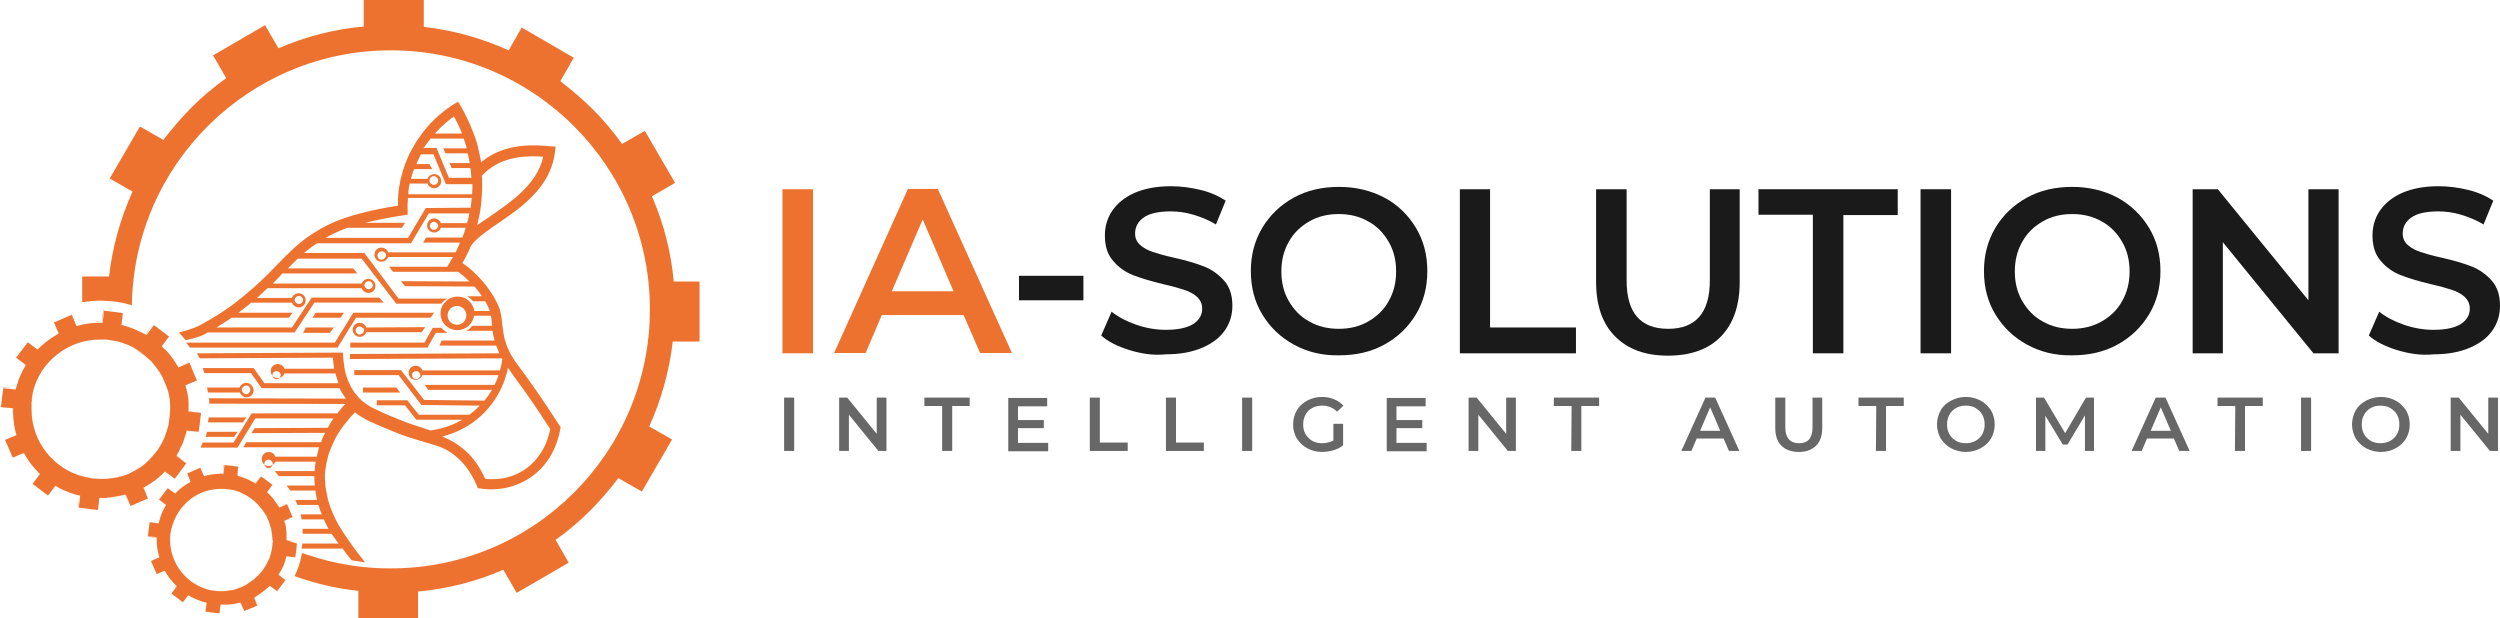 <?xml version="1.0" encoding="utf-8"?>
<!-- Generator: Adobe Illustrator 25.2.1, SVG Export Plug-In . SVG Version: 6.00 Build 0)  -->
<svg version="1.1" id="Ebene_1" xmlns="http://www.w3.org/2000/svg" xmlns:xlink="http://www.w3.org/1999/xlink" x="0px" y="0px"
	 viewBox="0 0 745.1 184.2" style="enable-background:new 0 0 745.1 184.2;" xml:space="preserve">
<style type="text/css">
	.st0{fill:#ED7230;}
	.st1{fill:#1A1A1A;}
	.st2{fill:#676767;}
</style>
<g>
	<path class="st0" d="M233.2,56.4h9.1v48.9h-9.1V56.4z"/>
	<path class="st0" d="M287.2,93.9h-24.4l-4.8,11.3h-9.4l22-48.9h8.9l22.1,48.9h-9.5L287.2,93.9z M284.2,86.8L275,65.4l-9.2,21.4
		H284.2z"/>
	<path class="st1" d="M303.7,82.2h19.2v7.3h-19.2V82.2z"/>
	<path class="st1" d="M336.5,104.3c-3.5-1.1-6.3-2.5-8.3-4.3l3.1-7.1c2,1.6,4.5,2.9,7.4,3.9s5.8,1.5,8.8,1.5c3.6,0,6.3-0.6,8.1-1.7
		c1.8-1.2,2.7-2.7,2.7-4.6c0-1.4-0.5-2.5-1.5-3.5c-1-0.9-2.3-1.6-3.8-2.1s-3.6-1.1-6.3-1.7c-3.7-0.9-6.7-1.8-9-2.7
		c-2.3-0.9-4.3-2.3-5.9-4.2c-1.7-1.9-2.5-4.4-2.5-7.6c0-2.7,0.7-5.2,2.2-7.4c1.5-2.2,3.7-4,6.6-5.3c3-1.3,6.6-2,10.9-2
		c3,0,5.9,0.4,8.8,1.1s5.4,1.8,7.5,3.2l-2.9,7.1c-2.1-1.3-4.4-2.2-6.7-2.9c-2.3-0.7-4.6-1-6.8-1c-3.6,0-6.3,0.6-8,1.8
		s-2.6,2.8-2.6,4.8c0,1.4,0.5,2.5,1.5,3.4s2.3,1.6,3.8,2.1s3.6,1.1,6.3,1.7c3.6,0.8,6.6,1.7,8.9,2.6s4.3,2.3,6,4.2
		c1.7,1.9,2.5,4.4,2.5,7.5c0,2.7-0.7,5.1-2.2,7.3c-1.5,2.2-3.7,3.9-6.7,5.2s-6.6,2-10.9,2C343.7,106,340,105.4,336.5,104.3z"/>
	<path class="st1" d="M385.6,102.7c-4-2.2-7.1-5.2-9.4-9s-3.4-8.1-3.4-12.9s1.1-9,3.4-12.9c2.3-3.8,5.4-6.8,9.4-9s8.5-3.2,13.5-3.2
		s9.5,1.1,13.5,3.2s7.1,5.2,9.4,9s3.4,8.1,3.4,12.9s-1.1,9.1-3.4,12.9s-5.4,6.8-9.4,9s-8.5,3.2-13.5,3.2
		C394.1,106,389.6,104.9,385.6,102.7z M407.8,95.8c2.6-1.5,4.7-3.5,6.1-6.1c1.5-2.6,2.2-5.6,2.2-8.8c0-3.3-0.7-6.2-2.2-8.8
		c-1.5-2.6-3.5-4.7-6.1-6.1c-2.6-1.5-5.5-2.2-8.8-2.2s-6.2,0.7-8.8,2.2c-2.6,1.5-4.7,3.5-6.1,6.1c-1.5,2.6-2.2,5.6-2.2,8.8
		c0,3.3,0.7,6.2,2.2,8.8c1.5,2.6,3.5,4.7,6.1,6.1c2.6,1.5,5.5,2.2,8.8,2.2S405.2,97.3,407.8,95.8z"/>
	<path class="st1" d="M435,56.4h9.1v41.2h25.6v7.7h-34.6V56.4H435z"/>
	<path class="st1" d="M481.4,100.3c-3.8-3.8-5.7-9.2-5.7-16.3V56.4h9.1v27.2c0,9.6,4.1,14.4,12.4,14.4c8.2,0,12.4-4.8,12.4-14.4
		V56.4h8.9V84c0,7.1-1.9,12.5-5.6,16.3c-3.7,3.8-9,5.7-15.8,5.7C490.4,106,485.2,104.1,481.4,100.3z"/>
	<path class="st1" d="M540.3,64h-16.2v-7.6h41.5v7.7h-16.2v41.2h-9.1V64z"/>
	<path class="st1" d="M572.4,56.4h9.1v48.9h-9.1V56.4z"/>
	<path class="st1" d="M604.1,102.7c-4-2.2-7.1-5.2-9.4-9c-2.3-3.8-3.4-8.1-3.4-12.9s1.1-9,3.4-12.9c2.3-3.8,5.4-6.8,9.4-9
		s8.5-3.2,13.5-3.2s9.5,1.1,13.5,3.2c4,2.2,7.1,5.2,9.4,9c2.3,3.8,3.4,8.1,3.4,12.9s-1.1,9.1-3.4,12.9c-2.3,3.8-5.4,6.8-9.4,9
		s-8.5,3.2-13.5,3.2C612.6,106,608.1,104.9,604.1,102.7z M626.4,95.8c2.6-1.5,4.7-3.5,6.1-6.1c1.5-2.6,2.2-5.6,2.2-8.8
		c0-3.3-0.7-6.2-2.2-8.8c-1.5-2.6-3.5-4.7-6.1-6.1c-2.6-1.5-5.5-2.2-8.8-2.2s-6.2,0.7-8.8,2.2s-4.7,3.5-6.1,6.1
		c-1.5,2.6-2.2,5.6-2.2,8.8c0,3.3,0.7,6.2,2.2,8.8c1.5,2.6,3.5,4.7,6.1,6.1c2.6,1.5,5.5,2.2,8.8,2.2C620.8,98,623.7,97.3,626.4,95.8
		z"/>
	<path class="st1" d="M697,56.4v48.9h-7.5l-27-33.1v33.1h-9V56.4h7.5l27,33.1V56.4H697z"/>
	<path class="st1" d="M714.3,104.3c-3.5-1.1-6.3-2.5-8.3-4.3l3.1-7.1c2,1.6,4.5,2.9,7.4,3.9s5.8,1.5,8.8,1.5c3.6,0,6.3-0.6,8.1-1.7
		c1.8-1.2,2.7-2.7,2.7-4.6c0-1.4-0.5-2.5-1.5-3.5c-1-0.9-2.3-1.6-3.8-2.1s-3.6-1.1-6.3-1.7c-3.7-0.9-6.7-1.8-9-2.7
		c-2.3-0.9-4.3-2.3-5.9-4.2c-1.7-1.9-2.5-4.4-2.5-7.6c0-2.7,0.7-5.2,2.2-7.4c1.5-2.2,3.7-4,6.6-5.3c3-1.3,6.6-2,10.9-2
		c3,0,5.9,0.4,8.8,1.1c2.9,0.7,5.4,1.8,7.5,3.2l-2.9,7.1c-2.1-1.3-4.4-2.2-6.7-2.9c-2.3-0.7-4.6-1-6.8-1c-3.6,0-6.3,0.6-8,1.8
		c-1.7,1.2-2.6,2.8-2.6,4.8c0,1.4,0.5,2.5,1.5,3.4s2.3,1.6,3.8,2.1s3.6,1.1,6.3,1.7c3.6,0.8,6.6,1.7,8.9,2.6c2.3,0.9,4.3,2.3,6,4.2
		c1.7,1.9,2.5,4.4,2.5,7.5c0,2.7-0.7,5.1-2.2,7.3c-1.5,2.2-3.7,3.9-6.7,5.2s-6.6,2-10.9,2C721.5,106,717.9,105.4,714.3,104.3z"/>
</g>
<g>
	<g>
		<path class="st2" d="M233.7,118.5h3v15.9h-3V118.5z"/>
		<path class="st2" d="M264.2,118.5v15.9h-2.4l-8.8-10.8v10.8h-2.9v-15.9h2.4l8.8,10.8v-10.8H264.2z"/>
		<path class="st2" d="M280.8,121h-5.3v-2.5H289v2.5h-5.2v13.4h-3V121z"/>
		<path class="st2" d="M312.4,132v2.5h-11.9v-15.9h11.6v2.5h-8.7v4.1h7.7v2.4h-7.7v4.4H312.4z"/>
		<path class="st2" d="M324.8,118.5h3v13.4h8.3v2.5h-11.3V118.5z"/>
		<path class="st2" d="M347.5,118.5h3v13.4h8.3v2.5h-11.3V118.5z"/>
		<path class="st2" d="M370.2,118.5h3v15.9h-3V118.5z"/>
		<path class="st2" d="M397.5,126.3h2.8v6.4c-0.8,0.7-1.8,1.2-2.9,1.5s-2.2,0.5-3.4,0.5c-1.6,0-3.1-0.4-4.4-1.1
			c-1.3-0.7-2.3-1.7-3.1-2.9c-0.7-1.2-1.1-2.6-1.1-4.2c0-1.6,0.4-3,1.1-4.2s1.8-2.2,3.1-2.9c1.3-0.7,2.8-1.1,4.4-1.1
			c1.3,0,2.5,0.2,3.6,0.7c1.1,0.4,2,1.1,2.8,1.9l-1.9,1.8c-1.2-1.2-2.7-1.8-4.4-1.8c-1.1,0-2.1,0.2-3,0.7s-1.6,1.1-2,2
			c-0.5,0.9-0.7,1.8-0.7,2.9c0,1.1,0.2,2,0.7,2.9c0.5,0.8,1.2,1.5,2,2c0.9,0.5,1.9,0.7,3,0.7c1.2,0,2.3-0.3,3.3-0.8v-5H397.5z"/>
		<path class="st2" d="M425.2,132v2.5h-11.9v-15.9h11.6v2.5h-8.7v4.1h7.7v2.4h-7.7v4.4H425.2z"/>
		<path class="st2" d="M451.8,118.5v15.9h-2.4l-8.8-10.8v10.8h-2.9v-15.9h2.4l8.8,10.8v-10.8H451.8z"/>
		<path class="st2" d="M468.4,121h-5.3v-2.5h13.5v2.5h-5.3v13.4h-3L468.4,121L468.4,121z"/>
		<path class="st2" d="M513.7,130.7h-8l-1.6,3.7h-3l7.2-15.9h2.9l7.2,15.9h-3.1L513.7,130.7z M512.7,128.4l-3-7l-3,7H512.7z"/>
		<path class="st2" d="M530.9,132.8c-1.2-1.2-1.8-3-1.8-5.3v-9h3v8.9c0,3.1,1.4,4.7,4.1,4.7c2.7,0,4-1.6,4-4.7v-8.9h2.9v9
			c0,2.3-0.6,4.1-1.8,5.3s-2.9,1.9-5.1,1.9C533.8,134.7,532.1,134,530.9,132.8z"/>
		<path class="st2" d="M559.2,121h-5.3v-2.5h13.5v2.5h-5.3v13.4h-3L559.2,121L559.2,121z"/>
		<path class="st2" d="M581.5,133.6c-1.3-0.7-2.3-1.7-3.1-2.9c-0.7-1.3-1.1-2.7-1.1-4.2c0-1.5,0.4-2.9,1.1-4.2
			c0.7-1.3,1.8-2.2,3.1-2.9s2.8-1.1,4.4-1.1s3.1,0.4,4.4,1.1c1.3,0.7,2.3,1.7,3.1,2.9c0.7,1.2,1.1,2.6,1.1,4.2c0,1.6-0.4,3-1.1,4.2
			c-0.7,1.2-1.8,2.2-3.1,2.9s-2.8,1.1-4.4,1.1S582.9,134.3,581.5,133.6z M588.8,131.4c0.8-0.5,1.5-1.1,2-2s0.7-1.8,0.7-2.9
			s-0.2-2-0.7-2.9s-1.2-1.5-2-2c-0.9-0.5-1.8-0.7-2.9-0.7s-2,0.2-2.9,0.7s-1.5,1.1-2,2s-0.7,1.8-0.7,2.9s0.2,2,0.7,2.9s1.2,1.5,2,2
			c0.9,0.5,1.8,0.7,2.9,0.7S588,131.8,588.8,131.4z"/>
		<path class="st2" d="M621.4,134.4v-10.6l-5.2,8.7h-1.4l-5.2-8.6v10.5h-2.8v-15.9h2.4l6.3,10.6l6.2-10.6h2.4v15.9H621.4z"/>
		<path class="st2" d="M647.9,130.7h-8l-1.6,3.7h-3l7.2-15.9h2.9l7.2,15.9h-3.1L647.9,130.7z M647,128.4l-3-7l-3,7H647z"/>
		<path class="st2" d="M666.2,121h-5.3v-2.5h13.5v2.5h-5.3v13.4h-3L666.2,121L666.2,121z"/>
		<path class="st2" d="M685.8,118.5h3v15.9h-3V118.5z"/>
		<path class="st2" d="M705.2,133.6c-1.3-0.7-2.3-1.7-3.1-2.9c-0.7-1.3-1.1-2.7-1.1-4.2c0-1.5,0.4-2.9,1.1-4.2
			c0.7-1.3,1.8-2.2,3.1-2.9s2.8-1.1,4.4-1.1s3.1,0.4,4.4,1.1c1.3,0.7,2.3,1.7,3.1,2.9c0.7,1.2,1.1,2.6,1.1,4.2c0,1.6-0.4,3-1.1,4.2
			c-0.7,1.2-1.8,2.2-3.1,2.9s-2.8,1.1-4.4,1.1S706.5,134.3,705.2,133.6z M712.4,131.4c0.8-0.5,1.5-1.1,2-2s0.7-1.8,0.7-2.9
			s-0.2-2-0.7-2.9s-1.2-1.5-2-2c-0.9-0.5-1.8-0.7-2.9-0.7s-2,0.2-2.9,0.7s-1.5,1.1-2,2s-0.7,1.8-0.7,2.9s0.2,2,0.7,2.9s1.2,1.5,2,2
			c0.9,0.5,1.8,0.7,2.9,0.7S711.6,131.8,712.4,131.4z"/>
		<path class="st2" d="M744.5,118.5v15.9h-2.4l-8.8-10.8v10.8h-2.9v-15.9h2.4l8.8,10.8v-10.8H744.5z"/>
	</g>
</g>
<g>
	<g>
		<path class="st0" d="M130.4,53.1L130.4,53.1c0,0-0.1,0-0.1,0H130.4z"/>
		<path class="st0" d="M130.4,54.5L130.4,54.5l-0.1,0.1C130.4,54.6,130.4,54.6,130.4,54.5z"/>
	</g>
</g>
<g>
	<g>
		<path class="st0" d="M137.2,72.3L137.2,72.3c0,0.1,0,0.1,0,0.2l0,0C137.2,72.4,137.2,72.4,137.2,72.3L137.2,72.3z"/>
	</g>
</g>
<g>
	<g>
		<path class="st0" d="M112.7,75.4L112.7,75.4L112.7,75.4L112.7,75.4z"/>
	</g>
</g>
<g>
	<g>
		<polygon class="st0" points="101.5,94.7 93.1,94.7 94.1,93.2 102.5,93.2 		"/>
	</g>
</g>
<g>
	<path class="st0" d="M128.3,94.7h-4.8l0,0h-17.4l-5.5,8.9h-44c-0.4-0.5-0.7-1-1.1-1.5h44.3l5.5-8.9h14.8l0,0h9.3L128.3,94.7z"/>
</g>
<g>
	<g>
		<polygon class="st0" points="98.3,99.2 90.3,99.2 91.2,97.6 99.5,97.6 		"/>
	</g>
</g>
<g>
	<g>
		<polygon class="st0" points="119.3,117 108.2,117 108.2,115.5 118.1,115.5 		"/>
	</g>
</g>
<g>
	<g>
		<path class="st0" d="M73.4,114.1c-0.9,0-1.7,0.6-2,1.4h-9.7c0.1,0.5,0.2,1,0.3,1.5h9.5c0.3,0.8,1.1,1.4,2,1.4c1.2,0,2.1-1,2.1-2.1
			C75.5,115.1,74.5,114.1,73.4,114.1z M73.4,117.5c-0.4,0-0.7-0.2-1-0.5c-0.2-0.2-0.3-0.5-0.3-0.8s0.1-0.6,0.3-0.8
			c0.2-0.3,0.6-0.5,1-0.5c0.7,0,1.2,0.6,1.2,1.2C74.6,116.9,74,117.5,73.4,117.5z"/>
	</g>
</g>
<g>
	<path class="st0" d="M54.6,128.7l-1,1.6h-0.2c-0.3-0.5-0.6-1-0.9-1.6H54.6z"/>
</g>
<g>
	<g>
		<path class="st0" d="M70.8,128.7l-1,1.5h-8.5c0.1-0.5,0.3-1,0.4-1.5H70.8z"/>
	</g>
</g>
<g>
	<g>
		<path class="st0" d="M73.4,124.4l-1,1.5H62c0.1-0.5,0.1-1,0.2-1.5H73.4z"/>
	</g>
</g>
<g>
	<g>
		<path class="st0" d="M133.4,99.2h-3.5l-2.5,4.4h-23v-1.5h22.1l2.5-4.4h2.5C132.1,98.3,132.7,98.8,133.4,99.2z"/>
	</g>
</g>
<g>
	<g>
		<g>
			<path class="st0" d="M109.2,97.6c-0.3-0.8-1.1-1.4-2-1.4c-1.2,0-2.1,1-2.1,2.1s1,2.1,2.1,2.1c0.9,0,1.7-0.6,2-1.4h16.5l1-1.5
				L109.2,97.6L109.2,97.6z M108.5,98.4c0,0.3-0.1,0.6-0.3,0.8c-0.2,0.3-0.6,0.5-1,0.5c-0.7,0-1.2-0.6-1.2-1.2
				c0-0.7,0.6-1.2,1.2-1.2c0.4,0,0.7,0.2,1,0.5C108.4,97.9,108.5,98.1,108.5,98.4z"/>
		</g>
	</g>
</g>
<g>
	<g>
		<g>
			<path class="st0" d="M112.7,75.4L112.7,75.4L112.7,75.4L112.7,75.4z"/>
		</g>
		<g>
			<path class="st0" d="M112.7,75.4L112.7,75.4L112.7,75.4L112.7,75.4z"/>
		</g>
	</g>
</g>
<g>
	<g>
		<g>
			<path class="st0" d="M166.8,126.9c-3.7-5.8-7.4-11.2-10.9-16l-0.6-0.8c-1.3-1.7-2.1-2.8-2.9-4.2c-0.3-0.5-0.6-1-0.8-1.6
				c-1.1-2.3-1.5-4.3-1.7-6.1c-0.1-0.5-0.1-1-0.2-1.4c-0.1-1.1-0.2-2.1-0.4-3.2s-0.6-2.2-1.1-3.2c-0.3-0.6-0.6-1.1-0.9-1.7
				c-1-1.7-2.1-3.3-3.3-4.7c-1.5-1.7-3.1-3.3-4.9-4.7c-0.4-0.3-0.8-0.6-1.3-0.9c0.3-0.5,0.6-1,0.9-1.6c0.4-0.8,0.9-1.7,1.3-2.7
				l0.1-0.2v-0.1l0,0c0,0,0-0.1,0.1-0.1l0.1-0.2c0.1-0.3,0.4-0.6,0.6-0.9c1.1-1.4,3.1-2.9,4.9-4.2c0.7-0.5,1.5-1.1,2.3-1.6
				c7.2-4.9,16.1-11,17.3-21.5l0.2-1.6l-1.6-0.1c-4-0.4-13.3-1.2-20.3,4.5c-0.1,0.1-0.2,0.2-0.3,0.3c-0.2-1.3-0.5-2.6-0.8-3.9
				c-0.3-1.5-0.8-3.1-1.4-4.6c-1.4-3.8-2.9-6.6-3.9-8.3l-0.8-1.3l-1.3,0.8c-2.4,1.5-6,4.2-9.2,8.4c-1.1,1.5-2.2,3-3,4.6
				c-0.2,0.3-0.3,0.6-0.5,0.9c-0.7,1.2-1.2,2.5-1.7,3.8c-0.6,1.5-1,3.1-1.4,4.6c-0.3,1.5-0.6,3.1-0.7,4.6c-0.1,1.1-0.1,2.2-0.1,3.3
				c-3.3,0.5-11.8,2-17.8,4.4c-0.7,0.3-1.3,0.5-1.9,0.8c-2.5,1.1-4.6,2.4-6.7,3.8c-1.8,1.2-3.6,2.7-5.6,4.6
				c-1.5,1.4-2.9,2.9-4.5,4.5c-1.3,1.4-2.8,2.9-4.4,4.4c-1.4,1.3-2.7,2.5-4.1,3.6c-0.2,0.2-0.5,0.4-0.7,0.6l-0.2,0.2
				c-2,1.6-3.9,3.1-5.9,4.4c-2.3,1.6-4.8,3-7.3,4.4c-1.4,0.7-3.8,1.5-6.2,2.1c0.7,0.7,1.4,1.5,2,2.3c2.4-0.5,4.5-1.1,5.5-1.7
				c0.4-0.2,0.8-0.4,1.1-0.6h25.9l5.9-8.9h20.7l-1.4-1.5H92.9L87,97.6H64.5c1.3-0.8,2.6-1.6,3.8-2.4c0.2-0.2,0.5-0.3,0.7-0.5h17.1
				l1.1-1.5H71.1l0,0c1-0.8,2.1-1.6,3.2-2.5l0.2-0.2c0.1-0.1,0.2-0.2,0.3-0.3H87c0.3,0.8,1.1,1.4,2,1.4c1.2,0,2.1-0.9,2.1-2.1
				s-0.9-2.1-2.1-2.1c-0.9,0-1.7,0.6-2,1.4H76.6c0.9-0.8,1.8-1.7,2.8-2.6c0.1-0.1,0.2-0.2,0.4-0.3h28c0.3,0.8,1.1,1.4,2,1.4
				c1.2,0,2.1-0.9,2.1-2.1s-1-2.1-2.1-2.1c-0.9,0-1.7,0.6-2,1.4H81.3l0,0c0.9-0.9,1.8-1.8,2.6-2.7c0.1-0.1,0.2-0.2,0.3-0.3h22.3
				l-1.2-1.5H85.8l0,0c0.9-0.9,1.7-1.7,2.6-2.6c0.1-0.1,0.3-0.2,0.4-0.3l0,0h19l10.3,13.4h13.4c0.5-0.6,1.1-1.1,1.8-1.5h-14.5
				l-10.2-13.6h-18c1.1-0.9,2.1-1.7,3.2-2.4c0.2-0.2,0.5-0.3,0.7-0.5h28l5.3-8.9h12.1c-0.2,1-0.4,2-0.7,2.9h-7.8
				c-0.3-0.8-1.1-1.4-2-1.4c-1.2,0-2.1,1-2.1,2.1c0,1.2,1,2.1,2.1,2.1c0.9,0,1.7-0.6,2-1.4h7.4l0,0c-0.3,1-0.6,1.9-1,2.9H127
				l-0.9,1.5h11c0,0,0,0,0-0.1v-0.1v0.1c0,0,0,0,0,0.1s-0.1,0.1-0.1,0.2s-0.1,0.1-0.1,0.2v0.1l0,0v0.1c-0.4,0.9-0.8,1.6-1.1,2.3
				h-20.1c-0.3-0.8-1.1-1.4-2-1.4c-1.2,0-2.1,0.9-2.1,2.1s0.9,2.1,2.1,2.1c0.9,0,1.7-0.6,2-1.4H135l0,0c-0.3,0.5-0.5,0.9-0.7,1.2
				l-1,1.7H116l1.1,1.5h19.4c0.2,0.1,0.4,0.3,0.6,0.4c1,0.8,1.9,1.6,2.8,2.5l0,0l-20.4-0.1l1.2,1.5l20.7,0.1
				c0.1,0.1,0.2,0.2,0.2,0.2c0.7,0.8,1.4,1.7,2,2.7h-4.4c0.7,0.4,1.3,0.9,1.8,1.5h3.6c0.3,0.5,0.6,1,0.8,1.5s0.4,0.9,0.6,1.4h-3.8
				h-0.4h-0.4c-0.2-1.1-0.7-2.1-1.5-2.9c-0.9-0.9-2.1-1.4-3.5-1.4s-2.6,0.5-3.5,1.4c-1,0.9-1.6,2.2-1.6,3.6c0,1.5,0.6,2.8,1.6,3.7
				c0.9,0.8,2.1,1.3,3.4,1.3s2.5-0.5,3.4-1.3c0.8-0.8,1.4-1.8,1.6-3h0.4l0,0h0.4h4.2c0.2,0.8,0.2,1.6,0.3,2.4c0,0.2,0,0.4,0.1,0.6
				h-5.9c-0.5,0.6-1.1,1.2-1.9,1.5h7.9c0.1,0.9,0.3,1.9,0.6,2.9l0,0h-15.8L131,103h16.9c0.2,0.6,0.5,1.3,0.8,2
				c0,0.1,0.1,0.2,0.1,0.3l-44.5,0.2v1.5l45.3-0.2c0,0.1,0.1,0.2,0.1,0.2c-0.1,1-0.3,2.1-0.7,3.4h-23.1c-0.3-0.8-1.1-1.4-2-1.4
				c-1.2,0-2.1,0.9-2.1,2.1c0,1.2,0.9,2.1,2.1,2.1c0.9,0,1.7-0.6,2-1.4h22.7c-0.3,0.9-0.7,1.9-1.2,2.9h-20.8l1,1.5h19
				c-0.6,1.1-1.3,2.1-2.2,3.2l-18-0.2l-6.9-8.9h-13.9v1.5h13.2l6.8,8.9l17.4,0.2c-1,1-2,1.9-3.1,2.7l0,0h-15.1l-3.4-4.3h-9.1v1.5
				h8.4l3.4,4.3h13.7c-3.7,2.1-7.2,2.9-9.5,3.2l-1.6-0.5c-0.1,0-0.1,0-0.1-0.1l0,0l0,0c-2-0.6-4.6-1.4-8-2.8
				c-1.9-0.8-3.5-1.4-4.9-2.1c-3.3-1.4-5.1-2.6-6.6-4.1l-0.1-0.1l0,0l-0.1-0.1l-0.1-0.2l-0.1-0.1c-0.1-0.1-0.2-0.3-0.4-0.4
				c-0.8-1-1.6-2.1-2.1-3.3c-0.6-1.3-1.1-2.7-1.4-4.1c-0.3-1.5-0.6-4.5-0.6-5.3h-2.5h-0.6l-40.4,0.2c0.3,0.5,0.5,1,0.8,1.5l39.7-0.2
				c0.1,1,0.2,2.3,0.4,3.3H84.8c-0.3-0.8-1.1-1.4-2-1.4c-1.2,0-2.1,0.9-2.1,2.1c0,1.2,0.9,2.1,2.1,2.1c0.9,0,1.7-0.6,2-1.4H100
				c0.2,1,0.6,2,0.9,2.9H78.8l-3.2-4.5H60.4c0.2,0.5,0.4,1,0.5,1.5h13.9l3.2,4.5h23.2c0.5,1.1,1.2,2.1,1.9,3.1l-40.8-0.1
				c0,0.5,0.1,1,0.1,1.6l40.5,0.1c-0.7,0.7-1.4,1.6-2.2,2.6c0,0.1-0.1,0.1-0.1,0.2H75l-5.4,8.7h-9.2c-0.2,0.5-0.4,1-0.6,1.5h11
				l5.3-8.7h23.3c-0.7,0.9-1.2,1.9-1.7,2.8l0,0l-21.8,0.1l-1,1.5l22-0.1l0,0c-0.5,0.9-0.9,1.8-1.2,2.8l0,0H73.4l-0.9,1.5h22.6
				c-0.3,0.9-0.5,1.9-0.7,2.8H82.1c-0.3-0.8-1.1-1.4-2-1.4c-1.2,0-2.1,1-2.1,2.1c0,1.2,0.9,2.1,2.1,2.1c0.9,0,1.7-0.6,2-1.3h12
				c-0.2,0.9-0.3,1.9-0.3,2.8H81.9l1.2,1.5h10.6c0,0.9,0,1.9,0.1,2.8h-8.4c0.4,0.5,0.7,1,1.1,1.5H94l0,0c0.1,1,0.3,1.9,0.5,2.8H88
				c0.2,0.5,0.5,1,0.7,1.5h6.2c0.3,1,0.6,1.9,1,2.8h-6.3c0.1,0.5,0.2,1,0.3,1.5h6.6c0.4,0.9,0.9,1.9,1.4,2.8h-7.7c0,0.5,0,1,0,1.5
				h8.6l0,0l0,0c0.8,1.1,1.5,2.1,2.1,2.9H90.1c0,0.3-0.1,0.6-0.1,0.9c0,0.2-0.1,0.4-0.1,0.6h12.2c1,1.4,1.7,2.3,2.4,3.1
				c0.1,0.1,0.2,0.2,0.3,0.4c1.3,0.2,2.7,0.4,4,0.6c-0.1-0.1-0.2-0.3-0.3-0.4c-4.2-5.2-6.5-9-7-9.8c-0.9-1.4-1.6-2.8-2.2-4.2
				c-0.6-1.3-1.1-2.7-1.5-4.1c-0.3-1.3-0.6-2.7-0.8-4.1c-0.1-1.4-0.2-2.8-0.2-4.2v1.6c0-1.2,0.2-2.6,0.4-3.9
				c0.3-1.4,0.6-2.8,1.1-4.1c0.6-1.5,1.2-2.9,1.9-4.2c0.8-1.4,1.7-2.8,2.8-4.1c1-1.3,2-2.4,2.8-3.2c1.8,1.5,3.9,2.5,6.4,3.6
				c1.4,0.6,3.1,1.3,5,2.1c3.6,1.5,6.4,2.3,8.5,2.9l1.6,0.5c3.6,1,5.7,1.7,8.3,3.8c2.8,2.2,4.9,5.2,6.5,8.9l0.3,0.8l0.8,0.1
				c2.4,0.4,8.4,0.8,14.3-2.9c7.5-4.7,9.1-12.6,9.5-14.9l0.1-0.6L166.8,126.9z M142.2,67.1c0.4-1.4,0.6-2.7,0.9-4.1
				c0.2-1.4,0.4-2.9,0.5-4.6c0.1-1.2,0.1-2.4,0.1-3.6c0-0.3,0-0.6,0-0.9c0-0.5,0-1-0.1-1.5l0,0c0.6-0.6,1.2-1.2,1.8-1.7
				c5.3-4.3,12.2-4.3,16.5-4c-1.8,8.2-9.5,13.4-15.7,17.7c-0.8,0.6-1.6,1.1-2.4,1.6C143.2,66.4,142.7,66.8,142.2,67.1L142.2,67.1z
				 M88.1,88.7c0.2-0.3,0.6-0.5,1-0.5c0.7,0,1.2,0.6,1.2,1.2c0,0.7-0.6,1.2-1.2,1.2c-0.4,0-0.7-0.2-1-0.5c-0.2-0.2-0.3-0.5-0.3-0.8
				C87.8,89.2,87.9,89,88.1,88.7z M108.9,84.3c0.2-0.3,0.6-0.5,1-0.5c0.7,0,1.2,0.6,1.2,1.2c0,0.7-0.6,1.2-1.2,1.2
				c-0.4,0-0.7-0.2-1-0.5c-0.2-0.2-0.3-0.5-0.3-0.8S108.7,84.5,108.9,84.3z M129.6,39.8c2-2.2,4-3.9,5.7-5.1c0.7,1.3,1.6,3,2.4,5.1
				l0,0H129.6L129.6,39.8z M128.2,41.5c0-0.1,0.1-0.1,0.1-0.2h9.9c0.3,1,0.7,1.9,0.9,2.9h-7l0.7,1.5h6.6l0,0c0.2,1,0.4,1.9,0.6,2.9
				h-6l0.6,1.5h5.6l0,0c0.1,0.6,0.2,1.1,0.2,1.7c0,0.4,0.1,0.8,0.1,1.2l0,0h-6.7l-3.7-8.9h-3.9C126.9,43.3,127.5,42.3,128.2,41.5z
				 M122.1,54.7h5.3c0.3,0.8,1.1,1.4,2,1.4c1.2,0,2.1-1,2.1-2.1c0-1.2-0.9-2.1-2.1-2.1c-0.9,0-1.7,0.6-2,1.4h-4.9l0,0
				c0.2-1,0.5-1.9,0.9-2.9l0,0h5.4l-0.8-1.5h-3.9c0.3-0.8,0.7-1.5,1-2.2c0.1-0.2,0.2-0.5,0.4-0.7l0,0h3.7l3.7,8.9h7.9v0.2
				c0,0.9,0,1.9-0.1,2.8h-19C121.7,56.6,121.9,55.6,122.1,54.7z M130.6,53.9c0,0.2-0.1,0.4-0.2,0.6v0.1h-0.1c-0.2,0.3-0.6,0.5-1,0.5
				s-0.7-0.2-1-0.5c-0.2-0.2-0.3-0.5-0.3-0.8s0.1-0.6,0.3-0.8c0.2-0.3,0.6-0.5,1-0.5s0.7,0.2,1,0.5h0.1v0.1
				C130.6,53.5,130.6,53.7,130.6,53.9z M126.9,62l-5.3,8.9H97c0.9-0.5,1.9-1,2.9-1.5c0.6-0.3,1.2-0.5,1.8-0.8
				c0.6-0.2,1.2-0.5,1.8-0.7l0,0h16.3l0.9-1.5h-11.9c5.7-1.4,11.2-2.2,11.3-2.2l1.4-0.2v-1.4c-0.1-1.2,0-2.4,0.1-3.6h19
				c-0.1,1-0.2,2-0.3,2.9l0,0L126.9,62L126.9,62z M130.3,68c-0.2,0.3-0.6,0.5-1,0.5c-0.7,0-1.2-0.6-1.2-1.2c0-0.7,0.6-1.2,1.2-1.2
				c0.4,0,0.7,0.2,1,0.5c0.2,0.2,0.3,0.5,0.3,0.8C130.6,67.5,130.5,67.8,130.3,68z M114.7,76.9c-0.2,0.3-0.6,0.5-1,0.5
				c-0.7,0-1.2-0.6-1.2-1.2c0-0.3,0.1-0.6,0.3-0.8l0,0l0,0c0.2-0.3,0.6-0.5,1-0.5s0.7,0.2,1,0.5c0.2,0.2,0.3,0.5,0.3,0.8
				C115,76.4,114.9,76.7,114.7,76.9z M134.1,79.8L134.1,79.8L134.1,79.8L134.1,79.8z M136.2,96.8c-1.6,0-2.8-1.3-2.8-2.8
				c0-1.6,1.3-2.8,2.8-2.8c1.6,0,2.8,1.3,2.8,2.8C139,95.5,137.8,96.8,136.2,96.8z M125,112.5c-0.2,0.3-0.6,0.5-1,0.5
				c-0.7,0-1.2-0.6-1.2-1.2c0-0.7,0.6-1.2,1.2-1.2c0.4,0,0.7,0.2,1,0.5c0.2,0.2,0.3,0.5,0.3,0.8C125.3,112.1,125.2,112.3,125,112.5z
				 M83.4,112.5c-0.2,0.3-0.6,0.5-1,0.5c-0.7,0-1.2-0.6-1.2-1.2c0-0.7,0.6-1.2,1.2-1.2c0.4,0,0.7,0.2,1,0.5c0.2,0.2,0.3,0.5,0.3,0.8
				C83.6,112.1,83.5,112.3,83.4,112.5z M81,139c-0.2,0.3-0.6,0.5-1,0.5c-0.7,0-1.2-0.6-1.2-1.2c0-0.1,0-0.2,0-0.3
				c0-0.2,0.1-0.3,0.2-0.5c0.2-0.3,0.6-0.5,1-0.5c0.4,0,0.8,0.2,1,0.5c0.2,0.2,0.3,0.5,0.3,0.8C81.3,138.5,81.2,138.8,81,139z
				 M156,140.2c-4.4,2.8-9,2.8-11.4,2.5c-1.7-3.8-4-7-7-9.3c-1.8-1.4-3.4-2.3-5.1-3l0,0c-0.2-0.1-0.5-0.2-0.7-0.3
				c4-1,9.4-3.3,13.8-8.5c3.5-4.1,5.1-8.5,5.8-12c0.2,0.3,0.4,0.6,0.6,0.9c0.3,0.4,0.6,0.8,0.9,1.3l0.6,0.8c3.4,4.6,7,9.8,10.5,15.3
				C163.5,130.5,161.8,136.5,156,140.2z"/>
		</g>
	</g>
</g>
<g>
	<g>
		<g>
			<path class="st0" d="M130.3,53.1l0.1,0.1v-0.1H130.3z M130.3,54.7L130.3,54.7l0.1-0.1C130.4,54.6,130.4,54.6,130.3,54.7z"/>
		</g>
		<g>
			<path class="st0" d="M130.3,53.1l0.1,0.1v-0.1H130.3z M130.3,54.7L130.3,54.7l0.1-0.1C130.4,54.6,130.4,54.6,130.3,54.7z"/>
		</g>
	</g>
</g>
<g>
	<g>
		<path class="st0" d="M137.2,72.3L137.2,72.3c0,0.1,0,0.1,0,0.2s-0.1,0.1-0.1,0.2c0-0.1,0-0.1,0.1-0.2
			C137.2,72.4,137.2,72.4,137.2,72.3L137.2,72.3z"/>
	</g>
</g>
<path class="st0" d="M208.5,83.9v17.9h-8c-1,8.8-3.4,17.3-7,25.3l6.8,3.9l-9,15.5l-7-4c-2.5,3.3-5.2,6.4-8.1,9.4
	c-3.3,3.3-6.8,6.3-10.6,9l3.9,6.8l-15.5,9l-4-6.9c-8,3.5-16.6,5.7-25.4,6.5v7.9h-17.8v-8.1c-6.6-0.7-12.9-2.2-19-4.4
	c1-2,1.7-4.1,2.1-6.3c0-0.2,0.1-0.4,0.1-0.6c0.6,0.2,1.2,0.4,1.8,0.6c4.1,1.4,8.3,2.4,12.7,3.1c1.3,0.2,2.7,0.4,4,0.5
	c2.6,0.3,5.3,0.4,8,0.4c42.7,0,77.2-34.6,77.2-77.2S159.1,15,116.5,15c-42.2,0-76.6,33.9-77.2,76c-0.7-0.2-1.4-0.4-2.1-0.6
	c-1.7-0.4-3.4-0.6-5.2-0.7c-0.7,0-1.4-0.1-2-0.1c-1.9,0-3.7,0.2-5.5,0.5v-7.7h8c1-8.8,3.4-17.3,7-25.3l-6.8-3.9l9-15.5l7,4
	c2.5-3.3,5.2-6.4,8.1-9.4c3.3-3.3,6.8-6.3,10.6-9l-3.9-6.8l15.5-9l4,6.9c8-3.5,16.6-5.7,25.4-6.5V0h17.9v8c8.8,1,17.3,3.4,25.3,7
	l3.9-6.8l15.5,9l-4,7c3.3,2.5,6.4,5.2,9.4,8.1c3.3,3.3,6.3,6.8,9,10.6l6.8-3.9l9,15.5l-6.9,4c3.5,8,5.7,16.6,6.5,25.4H208.5z"/>
<g>
	<g>
		<g>
			<path class="st0" d="M5.7,121.5L5.7,121.5C5.7,121.5,5.7,121.4,5.7,121.5C5.7,121.4,5.7,121.5,5.7,121.5z"/>
			<path class="st0" d="M3.7,123.3L3.7,123.3v-1.7C3.6,122.2,3.6,122.8,3.7,123.3z"/>
			<path class="st0" d="M4.4,115.9L4.4,115.9v0.2C4.3,116,4.4,116,4.4,115.9L4.4,115.9z"/>
			<path class="st0" d="M4.5,115.6l-0.1,0.2l0,0l0,0C4.4,115.7,4.4,115.7,4.5,115.6z"/>
			<path class="st0" d="M5.7,121.4C5.7,121.4,5.7,121.5,5.7,121.4L5.7,121.4C5.7,121.5,5.7,121.4,5.7,121.4z"/>
			<path class="st0" d="M6.3,116.5v0.1C6.3,116.6,6.3,116.6,6.3,116.5L6.3,116.5z"/>
			<path class="st0" d="M23.6,147.6l-1.6-0.4v-0.1C22.6,147.4,23.1,147.5,23.6,147.6z"/>
		</g>
		<g>
			<polygon class="st0" points="32.7,92.5 30.9,92.2 30.9,92.2 			"/>
			<path class="st0" d="M36.7,92.9l-0.5,3.6l0,0h-0.1c-0.2,0-0.4-0.1-0.5-0.1c0.2,0,0.4,0.1,0.5,0.1L36.7,92.9L36.7,92.9z"/>
		</g>
		<g>
			<path class="st0" d="M56.2,122.7L56.2,122.7L56.2,122.7c0-0.2,0-0.3,0-0.4v-0.1c0-0.3,0-0.6,0-0.9l0,0c0-0.3,0-0.6,0-0.9l0,0
				c0-0.2,0-0.4,0-0.6c0-0.4-0.1-0.8-0.1-1.2c0-0.2-0.1-0.4-0.1-0.6c0-0.2-0.1-0.4-0.1-0.6c-0.1-0.4-0.2-0.8-0.3-1.3
				c-0.1-0.4-0.2-0.8-0.3-1.2v-0.1l0,0l3.4-1.4l-1.2-2.8l-1-2.5l-3.3,1.4v0.1c0,0,0-0.1-0.1-0.1c0,0,0,0,0-0.1
				c-0.3-0.6-0.7-1.2-1.1-1.8l0,0c-0.4-0.6-0.9-1.3-1.4-1.9c-0.1-0.2-0.2-0.3-0.4-0.5c-0.1-0.1-0.2-0.3-0.4-0.4l0,0
				c-0.2-0.3-0.5-0.6-0.8-0.8c-0.1-0.1-0.3-0.3-0.4-0.4c-0.1-0.1-0.2-0.2-0.3-0.3c0,0,0,0-0.1-0.1l2.2-2.9l-3.3-2.5l-1.2-0.9
				l-2.2,2.9c0,0,0,0-0.1,0c-0.2-0.1-0.4-0.2-0.6-0.3c-0.3-0.2-0.7-0.4-1-0.5c-0.2-0.1-0.4-0.2-0.7-0.3c-0.3-0.2-0.7-0.3-1-0.5
				c-0.2-0.1-0.5-0.2-0.7-0.3c-0.3-0.1-0.6-0.2-0.9-0.3c-0.4-0.1-0.8-0.3-1.2-0.4c-0.2-0.1-0.4-0.1-0.6-0.2
				c-0.2-0.1-0.4-0.1-0.6-0.1h-0.1c-0.2,0-0.4-0.1-0.5-0.1c0.2,0,0.4,0.1,0.5,0.1l0.4-3.6l-3.9-0.5L31,92.6l-0.4,3.6h-0.1
				c-0.6,0-1.2,0-1.7,0c-2.1,0.1-4.1,0.4-6,1l-1.4-3.4l-5.3,2.3l1.4,3.3c-2.3,1.3-4.5,2.9-6.3,4.8L8.3,102l-3.5,4.6l2.9,2.2
				c-1.1,1.8-2,3.7-2.6,5.8c-0.1,0.4-0.2,0.8-0.4,1.3l-0.1,0.2l0,0l0,0v0.1v-0.1L1,115.7l-0.3,2.1l-0.4,3.5l3.6,0.4v0.1
				c0,0.6,0,1.1,0,1.7c0.1,2.1,0.4,4.2,1,6.2l-3.4,1.4l2.3,5.3l3.3-1.4c0.7,1.2,1.4,2.4,2.3,3.5c0.8,1,1.6,1.9,2.5,2.8l-2.2,2.9
				l4.6,3.5l2.2-2.9c1.8,1.1,3.7,1.9,5.7,2.5c0.5,0.2,1,0.3,1.6,0.4l0,0h0.1l-0.4,3.6l3.8,0.5l1.9,0.2l0.4-3.6h0.1
				c0.2,0,0.3,0,0.5,0l0,0c0.3,0,0.7,0,1,0c0.1,0,0.1,0,0.2,0c0.3,0,0.6,0,0.8-0.1c0.1,0,0.2,0,0.4,0c0.2,0,0.5,0,0.7-0.1
				c0.2,0,0.3,0,0.5-0.1c0.2,0,0.4,0,0.6-0.1c0.2,0,0.4-0.1,0.5-0.1H35c0.4-0.1,0.7-0.1,1.1-0.2c0.5-0.1,0.9-0.2,1.3-0.3h0.1
				c0.1,0,0.2-0.1,0.3-0.1c-0.1,0-0.2,0.1-0.3,0.1l1.4,3.4l3-1.3l2.2-0.9l-1.4-3.3h0.1l0,0c0.1,0,0.1-0.1,0.2-0.1s0.2-0.1,0.2-0.1
				c0.1-0.1,0.3-0.2,0.4-0.2c0.5-0.3,1-0.7,1.6-1c0.1-0.1,0.2-0.2,0.4-0.3l0,0c0.2-0.2,0.5-0.3,0.7-0.5l0,0c0.4-0.3,0.7-0.6,1.1-0.9
				c0.3-0.3,0.6-0.5,0.9-0.8l0,0c0.1-0.1,0.2-0.2,0.4-0.4c0.1-0.1,0.2-0.2,0.4-0.4c0,0,0,0,0.1-0.1s0.1-0.1,0.2-0.2
				c-0.1,0.1-0.1,0.2-0.2,0.2l2.9,2.2l1.5-2l1.9-2.6l-2.9-2.2l0,0v-0.1c0.3-0.6,0.7-1.1,0.9-1.7c0-0.1,0.1-0.1,0.1-0.2
				c0.1-0.2,0.2-0.5,0.3-0.7c0.1-0.1,0.1-0.2,0.2-0.3c0.1-0.3,0.3-0.6,0.4-0.9l0.2-0.6c0.1-0.2,0.1-0.4,0.2-0.6
				c0.1-0.4,0.3-0.8,0.4-1.2c0.1-0.2,0.1-0.4,0.2-0.6c0-0.2,0.1-0.4,0.1-0.6l0,0c0,0,0,0,0-0.1l0,0l3.6,0.4l0.4-2.9l0.3-2.7
				L56.2,122.7z M5.7,121.5L5.7,121.5C5.7,121.5,5.7,121.4,5.7,121.5C5.7,121.4,5.7,121.5,5.7,121.5z M6.3,116.6v-0.1l0,0
				C6.3,116.6,6.3,116.6,6.3,116.6z M50.5,124.6c-0.1,0.5-0.1,0.9-0.2,1.4c0,0.2-0.1,0.5-0.1,0.7c-0.1,0.3-0.1,0.6-0.2,0.8
				c-0.1,0.3-0.2,0.6-0.3,0.9c-0.1,0.3-0.2,0.6-0.3,0.9c-0.1,0.3-0.2,0.6-0.3,0.9c-0.1,0.3-0.2,0.5-0.4,0.8v0.1
				c-0.1,0.3-0.3,0.5-0.4,0.8c-0.2,0.3-0.3,0.6-0.5,0.9c-0.3,0.4-0.5,0.9-0.8,1.3l0,0c-0.2,0.2-0.3,0.4-0.5,0.6
				c-0.5,0.6-1,1.2-1.5,1.8c-0.4,0.4-0.7,0.7-1.1,1.1c-0.3,0.2-0.5,0.5-0.8,0.7c-0.1,0.1-0.2,0.1-0.2,0.2c-0.1,0.1-0.3,0.2-0.4,0.3
				c-0.2,0.2-0.5,0.3-0.7,0.5c-0.5,0.3-1,0.6-1.5,0.9c-0.6,0.3-1.1,0.6-1.7,0.9c-0.3,0.1-0.7,0.3-1,0.4c-0.3,0.1-0.6,0.2-0.9,0.3
				s-0.5,0.2-0.8,0.2c-0.2,0.1-0.5,0.1-0.7,0.2c-0.2,0.1-0.4,0.1-0.6,0.1c-0.4,0.1-0.8,0.2-1.2,0.2l0,0c-1.2,0.2-2.5,0.3-3.8,0.2
				c-0.6,0-1.2-0.1-1.9-0.1c0,0,0,0-0.1,0s-0.3,0-0.4-0.1c-0.2,0-0.3,0-0.5-0.1c-0.4-0.1-0.7-0.1-1.1-0.2c-4.7-1-8.8-3.6-11.8-7.4
				c-2.9-3.7-4.4-8.1-4.4-12.8c0-0.3,0-0.7,0-1c0-0.2,0-0.3,0-0.5c0-0.1,0-0.3,0-0.4c0-0.2,0-0.4,0.1-0.6c0,0,0,0,0-0.1s0-0.2,0-0.3
				s0-0.2,0-0.3c0-0.2,0-0.3,0.1-0.5c0-0.1,0-0.1,0-0.2c0-0.2,0.1-0.4,0.1-0.7c0,0,0,0,0-0.1c1-4.6,3.6-8.8,7.4-11.7
				c3.7-2.9,8.1-4.4,12.7-4.4h0.4l0,0c0.2,0,0.3,0,0.5,0c0.1,0,0.3,0,0.4,0s0.3,0,0.4,0c0.3,0,0.5,0,0.8,0.1c0,0,0,0,0.1,0
				c0.2,0,0.3,0,0.5,0.1c0.5,0.1,0.9,0.1,1.4,0.2c0.3,0.1,0.6,0.1,0.9,0.2c0.2,0.1,0.5,0.1,0.7,0.2c0.4,0.1,0.8,0.2,1.1,0.4
				c0.3,0.1,0.6,0.2,0.9,0.3s0.6,0.2,0.9,0.4c0.3,0.1,0.6,0.3,0.8,0.4c0.3,0.2,0.5,0.3,0.8,0.5c1.1,0.6,2.1,1.4,3,2.2
				c0.2,0.2,0.5,0.4,0.7,0.6c0.2,0.2,0.4,0.4,0.7,0.6c0.4,0.4,0.8,0.9,1.2,1.4c0.1,0.2,0.3,0.4,0.4,0.5c0.2,0.3,0.4,0.6,0.6,0.8
				c0.2,0.3,0.4,0.6,0.6,0.9c0.2,0.3,0.3,0.5,0.5,0.8c0.3,0.5,0.6,1.1,0.8,1.7c0.2,0.6,0.5,1.1,0.7,1.7c0.1,0.2,0.1,0.3,0.2,0.5
				s0.1,0.4,0.2,0.6c0.1,0.2,0.1,0.5,0.2,0.7l0,0c0.4,1.7,0.6,3.5,0.5,5.3C50.6,123.3,50.6,123.9,50.5,124.6z"/>
		</g>
		<g>
			<polygon class="st0" points="0.5,117.6 0.1,121.1 0.1,121.1 			"/>
			<path class="st0" d="M4.4,115.8L4.4,115.8L4.4,115.8L4.3,116C4.3,116,4.4,116,4.4,115.8l-3.6-0.4v-0.1L4.4,115.8L4.4,115.8z"/>
		</g>
		<g>
			<path class="st0" d="M23.7,147.7l-0.4,3.6h-0.1L23.7,147.7L23.7,147.7z"/>
			<polygon class="st0" points="28.9,152 28.9,152 27,151.8 			"/>
		</g>
		<g>
			<path class="st0" d="M38.8,150.7L38.8,150.7l-1.5-3.3l0,0l0,0h0.1c0.1,0,0.2-0.1,0.3-0.1c-0.1,0-0.2,0.1-0.3,0.1L38.8,150.7z"/>
			<polygon class="st0" points="44,148.5 44,148.5 41.8,149.4 			"/>
		</g>
		<g>
			<path class="st0" d="M51.9,142.5L51.9,142.5l-3-2.1l0,0c0,0,0,0,0.1-0.1s0.1-0.1,0.2-0.2c-0.1,0.1-0.1,0.2-0.2,0.2L51.9,142.5z"
				/>
			<path class="st0" d="M55.3,137.9l-1.9,2.6L55.3,137.9z"/>
		</g>
		<g>
			<path class="st0" d="M59.1,128.8L59.1,128.8l-3.6-0.4l0,0c0,0,0,0,0-0.1l0,0L59.1,128.8z"/>
			<path class="st0" d="M59.8,123.1l-0.3,2.7L59.8,123.1z"/>
		</g>
		<g>
			<path class="st0" d="M53,109.5L53,109.5L53,109.5L53,109.5z"/>
			<polygon class="st0" points="57.3,110.5 56.3,108 56.3,108 			"/>
			<path class="st0" d="M58.6,113.4l-3.4,1.4v-0.1l0,0L58.6,113.4L58.6,113.4z"/>
		</g>
		<g>
			<path class="st0" d="M50.3,100.2l-2.2,2.9c0,0,0,0-0.1-0.1L50.3,100.2L50.3,100.2z"/>
		</g>
	</g>
	<g>
		<g>
			<path class="st0" d="M6.3,116.5v0.1C6.3,116.6,6.3,116.6,6.3,116.5L6.3,116.5z"/>
			<path class="st0" d="M4.8,114.3c-0.1,0.4-0.2,0.8-0.4,1.3L4.8,114.3L4.8,114.3z"/>
			<path class="st0" d="M5.7,121.4C5.7,121.4,5.7,121.5,5.7,121.4L5.7,121.4C5.7,121.5,5.7,121.4,5.7,121.4z"/>
			<path class="st0" d="M6.3,116.5v0.1C6.3,116.6,6.3,116.6,6.3,116.5L6.3,116.5z"/>
			<path class="st0" d="M9.4,119.2c0,0.1,0,0.3-0.1,0.4c0,0,0,0,0-0.1C9.4,119.5,9.4,119.4,9.4,119.2z"/>
			<path class="st0" d="M27.5,142.7C27.5,142.7,27.4,142.7,27.5,142.7c-0.2,0-0.4,0-0.5-0.1C27.1,142.6,27.3,142.7,27.5,142.7z"/>
			<path class="st0" d="M30.4,95.8c-0.6,0-1.2,0-1.7,0v-0.1L30.4,95.8z"/>
			<path class="st0" d="M33.1,142.6c-1.2,0.2-2.5,0.3-3.8,0.2C30.6,142.9,31.9,142.8,33.1,142.6z"/>
			<path class="st0" d="M32.9,101.6c-0.2,0-0.4-0.1-0.6-0.1c0,0,0,0,0.1,0C32.6,101.6,32.8,101.6,32.9,101.6z"/>
			<path class="st0" d="M36.8,96.7c-0.2-0.1-0.4-0.1-0.6-0.1h-0.1c-0.2,0-0.4-0.1-0.5-0.1c0.2,0,0.4,0.1,0.5,0.1h0.1
				C36.4,96.6,36.6,96.7,36.8,96.7z"/>
			<path class="st0" d="M41.5,139.3c-0.5,0.3-1,0.6-1.5,0.9C40.6,139.9,41.1,139.6,41.5,139.3z"/>
			<path class="st0" d="M43.5,106.5c-0.9-0.8-1.9-1.5-3-2.2C41.6,104.9,42.6,105.6,43.5,106.5z"/>
			<path class="st0" d="M37.6,147.3c-0.1,0-0.2,0.1-0.3,0.1c0,0,0,0-0.1,0l0,0c-0.4,0.1-0.9,0.2-1.3,0.3c0.5-0.1,0.9-0.2,1.3-0.3
				h0.1C37.4,147.3,37.5,147.3,37.6,147.3z"/>
			<path class="st0" d="M42.9,145c-0.1,0-0.1,0.1-0.2,0.1l0,0C42.7,145.1,42.8,145,42.9,145z"/>
			<path class="st0" d="M42.9,138.2c-0.1,0.1-0.2,0.1-0.2,0.2c-0.1,0.1-0.3,0.2-0.4,0.3C42.5,138.6,42.7,138.4,42.9,138.2z"/>
			<path class="st0" d="M46.4,134.7c-0.5,0.6-1,1.2-1.5,1.8C45.4,135.9,45.9,135.3,46.4,134.7z"/>
			<path class="st0" d="M49.2,140c-0.1,0.1-0.1,0.2-0.2,0.2c0,0,0,0-0.1,0.1s-0.2,0.2-0.4,0.4c0.1-0.1,0.2-0.2,0.4-0.4
				c0,0,0,0,0.1-0.1C49,140.2,49.1,140.1,49.2,140z"/>
			<path class="st0" d="M53.4,133.9c-0.2,0.4-0.3,0.7-0.5,1.1c-0.1,0.2-0.3,0.5-0.4,0.7l0,0c0,0,0,0,0,0.1l0,0v-0.1
				C52.8,135.1,53.1,134.5,53.4,133.9z"/>
			<path class="st0" d="M53,109.5L53,109.5c-0.1-0.1-0.1-0.1-0.1-0.2c-0.3-0.6-0.7-1.2-1.1-1.8c0.4,0.6,0.8,1.2,1.1,1.8
				C52.9,109.4,53,109.4,53,109.5L53,109.5z"/>
			<path class="st0" d="M55.2,114.8C55.2,114.8,55.2,114.7,55.2,114.8L55.2,114.8C55.2,114.7,55.2,114.8,55.2,114.8z"/>
			<path class="st0" d="M55.5,128.3C55.5,128.3,55.5,128.4,55.5,128.3C55.5,128.4,55.5,128.3,55.5,128.3L55.5,128.3z"/>
			<path class="st0" d="M56.2,122.2v0.4l0,0v-0.1C56.2,122.5,56.2,122.3,56.2,122.2z"/>
			<path class="st0" d="M56.2,121.9v0.2c0-0.3,0-0.6,0-0.9C56.2,121.4,56.2,121.7,56.2,121.9z"/>
		</g>
		<g>
			<polygon class="st0" points="59.5,125.8 59.1,128.8 59.1,128.8 			"/>
			<polygon class="st0" points="59.8,123 59.8,123.1 56.2,122.7 56.2,122.7 56.2,122.6 56.2,122.6 			"/>
		</g>
		<g>
			<path class="st0" d="M53,109.4C53,109.5,53,109.5,53,109.4C53,109.5,53,109.5,53,109.4C53,109.4,52.9,109.4,53,109.4L53,109.4
				l3.3-1.5v0.1L53,109.4z"/>
			<polygon class="st0" points="58.5,113.3 58.5,113.3 57.3,110.5 			"/>
		</g>
		<g>
			<path class="st0" d="M45.7,96.7l-2.2,2.9c0,0,0,0-0.1,0L45.7,96.7L45.7,96.7z"/>
			<polygon class="st0" points="50.3,100.2 50.3,100.2 47,97.7 			"/>
		</g>
		<g>
			<polygon class="st0" points="30.9,92.2 30.5,95.8 30.4,95.8 30.8,92.2 			"/>
			<path class="st0" d="M36.1,96.6L36.1,96.6c-0.2,0-0.4-0.1-0.5-0.1C35.8,96.5,36,96.5,36.1,96.6z"/>
			<polygon class="st0" points="36.6,92.9 36.6,92.9 32.7,92.5 			"/>
		</g>
		<g>
			<path class="st0" d="M0.7,115.5l-0.2,2.1L0.7,115.5z"/>
			<path class="st0" d="M3.6,121.6L3.6,121.6L0,121.3v-0.1L3.6,121.6z"/>
			<path class="st0" d="M4.4,115.9v0.1C4.3,116,4.4,116,4.4,115.9L4.4,115.9z"/>
		</g>
		<g>
			<polygon class="st0" points="27,151.8 23.3,151.3 23.3,151.3 			"/>
			<polygon class="st0" points="29.5,148.4 29,152 28.9,152 29.4,148.4 			"/>
		</g>
		<g>
			<path class="st0" d="M37.6,147.3c-0.1,0-0.2,0.1-0.3,0.1l0,0C37.4,147.3,37.5,147.3,37.6,147.3z"/>
			<polygon class="st0" points="41.8,149.4 38.8,150.7 38.8,150.7 			"/>
			<path class="st0" d="M44.1,148.4L44.1,148.4l-1.5-3.3h0.1L44.1,148.4z"/>
		</g>
		<g>
			<path class="st0" d="M49.2,140c-0.1,0.1-0.1,0.2-0.2,0.2l0,0C49,140.2,49.1,140.1,49.2,140z"/>
			<polygon class="st0" points="53.4,140.5 51.9,142.5 51.9,142.5 			"/>
			<path class="st0" d="M55.4,137.8L55.4,137.8l-2.9-2.1l0,0v-0.1l0,0l0,0L55.4,137.8z"/>
		</g>
	</g>
</g>
<g>
	<g>
		<g>
			<path class="st0" d="M46.7,161.5L46.7,161.5v-0.9C46.7,160.9,46.7,161.2,46.7,161.5z"/>
			<path class="st0" d="M48.2,160.2c0-0.6,0.1-1.1,0.1-1.7C48.2,159.1,48.2,159.6,48.2,160.2z"/>
			<path class="st0" d="M51,158.1c0,0.2-0.1,0.5-0.1,0.7c-0.1,0.5-0.1,1.1-0.1,1.6c0-0.5,0-1,0.1-1.5
				C50.9,158.6,50.9,158.3,51,158.1z"/>
			<path class="st0" d="M61,179.4l-0.8-0.2l0,0C60.5,179.2,60.8,179.3,61,179.4z"/>
			<path class="st0" d="M72.1,174.6c-0.4,0.2-0.8,0.3-1.3,0.5C71.3,175,71.7,174.8,72.1,174.6z"/>
			<path class="st0" d="M75.6,172.5l-0.1,0.1c-0.2,0.2-0.4,0.3-0.6,0.4c0.1-0.1,0.2-0.2,0.4-0.3C75.4,172.7,75.5,172.6,75.6,172.5z"
				/>
			<path class="st0" d="M78,170.1c-0.5,0.7-1.1,1.3-1.7,1.8C76.9,171.4,77.4,170.8,78,170.1z"/>
			<path class="st0" d="M79.5,167.9c-0.2,0.4-0.4,0.8-0.7,1.2C79,168.6,79.3,168.3,79.5,167.9z"/>
		</g>
		<g>
			<polygon class="st0" points="68.8,138.9 66.8,138.6 66.8,138.6 			"/>
			<path class="st0" d="M71,139.2l-0.3,2.7c0,0,0,0-0.1,0L71,139.2L71,139.2z"/>
		</g>
		<g>
			<polygon class="st0" points="44.3,158 44,159.9 44,159.9 			"/>
			<path class="st0" d="M47.2,156C47.2,156,47.2,156.1,47.2,156c-0.1,0.2-0.1,0.3-0.1,0.5c0-0.1,0-0.2,0.1-0.3V156l-2.7-0.3v-0.1
				L47.2,156L47.2,156z"/>
		</g>
		<g>
			<path class="st0" d="M61.5,179.5l-0.3,2.7h-0.1L61.5,179.5C61.4,179.5,61.4,179.5,61.5,179.5z"/>
			<polygon class="st0" points="65.3,182.6 65.3,182.6 63.4,182.4 			"/>
		</g>
		<g>
			<path class="st0" d="M72.5,181.7L72.5,181.7l-1.1-2.5c0,0,0,0,0.1,0L72.5,181.7z"/>
			<path class="st0" d="M75.4,177.6C75.3,177.6,75.3,177.6,75.4,177.6C75.3,177.6,75.3,177.6,75.4,177.6L75.4,177.6z"/>
			<polygon class="st0" points="76.4,180 76.4,180.1 74.7,180.8 			"/>
		</g>
		<g>
			<path class="st0" d="M82.2,175.6L82.2,175.6L80,174l0,0l0,0l0,0l0,0L82.2,175.6z"/>
			<path class="st0" d="M84.7,172.3l-1.4,1.8L84.7,172.3z"/>
		</g>
		<g>
			<path class="st0" d="M87.5,165.5L87.5,165.5l-2.7-0.3c0,0,0,0,0-0.1L87.5,165.5z"/>
			<path class="st0" d="M88,161.4l-0.2,2L88,161.4z"/>
		</g>
		<g>
			<path class="st0" d="M83,151.4C83,151.4,83,151.3,83,151.4L83,151.4C83,151.3,83,151.4,83,151.4z"/>
			<polygon class="st0" points="86.2,152 85.4,150.3 85.4,150.3 			"/>
			<path class="st0" d="M87.1,154.2l-2.5,1.1c0,0,0,0,0-0.1L87.1,154.2L87.1,154.2z"/>
		</g>
		<g>
			<path class="st0" d="M81.1,144.5l-1.6,2.2l0,0l0,0l0,0L81.1,144.5L81.1,144.5z"/>
		</g>
	</g>
	<g>
		<g>
			<path class="st0" d="M46.7,160.2L46.7,160.2L46.7,160.2z"/>
			<path class="st0" d="M47.5,154.9c-0.1,0.4-0.2,0.7-0.3,1.1c0,0,0,0,0,0.1s-0.1,0.3-0.1,0.4c0-0.1,0-0.2,0.1-0.3v-0.1V156
				L47.5,154.9L47.5,154.9z"/>
			<path class="st0" d="M48.2,160.2c0-0.6,0.1-1.1,0.1-1.7C48.2,159.1,48.2,159.6,48.2,160.2z"/>
			<path class="st0" d="M66.4,141.3c-0.4,0-0.9,0-1.3,0l0,0H66.4z"/>
			<path class="st0" d="M75.4,177.6L75.4,177.6c-0.1,0-0.1,0.1-0.1,0.1C75.3,177.6,75.3,177.6,75.4,177.6L75.4,177.6z"/>
			<path class="st0" d="M77.8,150.9c-0.4-0.4-0.7-0.9-1.1-1.3C77.1,150.1,77.4,150.5,77.8,150.9z"/>
			<path class="st0" d="M78.3,151.6c-0.2-0.2-0.3-0.5-0.5-0.7c0.1,0.1,0.2,0.2,0.3,0.3C78.1,151.4,78.2,151.5,78.3,151.6z"/>
			<path class="st0" d="M79.1,152.7c-0.2-0.4-0.5-0.8-0.8-1.1C78.6,152,78.8,152.4,79.1,152.7z"/>
			<path class="st0" d="M85.4,161L85.4,161L85.4,161c0-0.5,0-0.9,0-1.2c0-0.1,0-0.2,0-0.4s0-0.4,0-0.6c0-0.3-0.1-0.6-0.1-0.9
				c0-0.3-0.1-0.6-0.1-0.8V157c0-0.2-0.1-0.4-0.1-0.6c0-0.1,0-0.2-0.1-0.2c0-0.2-0.1-0.4-0.2-0.6c0-0.1,0-0.2-0.1-0.3c0,0,0,0,0-0.1
				l2.5-1.1l-0.9-2.1l-0.7-1.7l-2.4,1c0,0,0,0,0,0.1c0,0,0,0,0-0.1c0,0,0,0,0-0.1c-0.1-0.2-0.2-0.4-0.4-0.6c-0.4-0.7-0.9-1.3-1.4-2
				c-0.4-0.5-0.8-1-1.3-1.4c-0.2-0.2-0.4-0.4-0.5-0.5l0,0l0,0l1.6-2.2l-2.4-1.8l-1-0.7l-1.6,2.1l0,0c0,0,0,0-0.1,0
				c-0.3-0.2-0.5-0.3-0.8-0.5c0,0,0,0-0.1,0c-0.2-0.1-0.5-0.3-0.7-0.4c-0.3-0.1-0.5-0.2-0.8-0.4c-0.3-0.1-0.5-0.2-0.8-0.3
				c-0.7-0.3-1.4-0.5-2.1-0.7c0,0,0,0-0.1,0l0.3-2.7l-2.1-0.3l-2-0.2l-0.3,2.6h-0.1c-0.4,0-0.9,0-1.3,0c-1.5,0.1-3,0.3-4.4,0.7
				l-1.1-2.5l-3.9,1.7l1,2.5c-1.7,0.9-3.3,2.1-4.6,3.5l-2.2-1.6l-2.6,3.4l2.1,1.6c-0.8,1.3-1.5,2.8-1.9,4.3
				c-0.1,0.4-0.2,0.7-0.3,1.1c0,0,0,0,0,0.1s-0.1,0.3-0.1,0.4c0-0.1,0-0.2,0.1-0.3V156l-2.7-0.3l-0.3,2.2l-0.2,1.9l2.6,0.3l0,0v0.1
				c0,0.1,0,0.2,0,0.4c0,0.3,0,0.6,0,0.9c0.1,1.6,0.3,3.1,0.8,4.6l-2.5,1.1l1.7,3.9l2.4-1c0.9,1.7,2.2,3.3,3.6,4.6l-1.6,2.2l3.4,2.6
				l1.6-2.1c1.3,0.8,2.7,1.4,4.2,1.9c0.3,0.1,0.6,0.2,0.8,0.2c0.1,0,0.2,0.1,0.4,0.1c0,0,0,0,0.1,0l-0.3,2.7l2.2,0.3l1.9,0.2
				l0.3-2.6h0.1c0.1,0,0.2,0,0.4,0c0.3,0,0.5,0,0.8,0c0.1,0,0.3,0,0.4,0c0.2,0,0.4,0,0.6,0c0.3,0,0.6-0.1,0.9-0.1s0.6-0.1,0.9-0.1
				c0.3-0.1,0.6-0.1,0.9-0.2c0.3-0.1,0.6-0.1,0.8-0.2h0.1c0,0,0,0,0.1,0l1.1,2.5l2.2-0.9l1.7-0.7l-1-2.4c0,0,0,0-0.1,0
				c0,0,0,0,0.1,0c0,0,0,0,0.1,0c0.2-0.1,0.4-0.2,0.6-0.4c0.7-0.4,1.3-0.9,2-1.4c0.1-0.1,0.2-0.2,0.3-0.2c0.2-0.1,0.3-0.3,0.5-0.4
				c0.4-0.4,0.8-0.7,1.2-1.1l0,0l0,0l0,0l0,0l2.2,1.6l1.1-1.5l1.4-1.8l-2.1-1.6c0,0,0,0,0-0.1c0,0,0-0.1,0.1-0.1
				c0.1-0.2,0.2-0.4,0.4-0.6l0.2-0.3c0.1-0.1,0.1-0.3,0.2-0.4c0.1-0.1,0.1-0.3,0.2-0.4c0.1-0.1,0.1-0.3,0.2-0.4
				c0.1-0.1,0.1-0.2,0.2-0.4c0.1-0.2,0.2-0.4,0.2-0.6c0.1-0.3,0.2-0.6,0.3-0.8l0.2-0.8c0-0.2,0.1-0.3,0.1-0.5c0,0,0,0,0-0.1l2.7,0.3
				l0.3-2.1l0.2-2L85.4,161z M81.3,161.1c0,0.3,0,0.6-0.1,0.9c0,0.2,0,0.3,0,0.5c-0.1,0.7-0.2,1.5-0.4,2.2c-0.1,0.2-0.1,0.5-0.2,0.7
				c-0.1,0.2-0.1,0.4-0.2,0.7c-0.1,0.2-0.2,0.4-0.3,0.7c-0.1,0.2-0.2,0.4-0.3,0.6c-0.1,0.2-0.2,0.4-0.3,0.6
				c-0.2,0.4-0.4,0.8-0.7,1.2c-0.2,0.4-0.5,0.7-0.8,1.1c-0.5,0.7-1.1,1.3-1.7,1.8c-0.2,0.2-0.4,0.4-0.7,0.6l-0.1,0.1
				c-0.2,0.2-0.4,0.3-0.6,0.4c-0.1,0.1-0.3,0.2-0.4,0.3c-0.2,0.1-0.4,0.2-0.6,0.4c-0.1,0.1-0.3,0.2-0.4,0.3
				c-0.3,0.2-0.6,0.3-0.9,0.5c-0.2,0.1-0.3,0.1-0.5,0.2c-0.4,0.2-0.8,0.3-1.3,0.5c-0.4,0.2-0.9,0.3-1.3,0.4
				c-0.2,0.1-0.5,0.1-0.7,0.1l0,0c-0.2,0-0.4,0.1-0.6,0.1c0,0,0,0-0.1,0c-0.2,0-0.4,0.1-0.6,0.1s-0.5,0-0.8,0.1c-0.2,0-0.5,0-0.7,0
				c-0.6,0-1.2,0-1.8-0.1l0,0c-0.2,0-0.5-0.1-0.7-0.1c0,0,0,0-0.1,0c-0.2,0-0.4-0.1-0.6-0.1c0,0,0,0-0.1,0c-3.4-0.8-6.5-2.7-8.7-5.5
				c-2.1-2.7-3.3-6-3.3-9.4c0-0.1,0-0.2,0-0.3c0-0.5,0-1,0.1-1.5c0-0.3,0.1-0.5,0.1-0.8s0.1-0.5,0.2-0.8c0.8-3.4,2.7-6.5,5.5-8.7
				s6.2-3.3,9.8-3.2c0.1,0,0.1,0,0.2,0c0.3,0,0.5,0,0.8,0.1c0.1,0,0.3,0,0.4,0c0.2,0,0.5,0.1,0.7,0.1s0.4,0.1,0.7,0.1c0,0,0,0,0.1,0
				c0.2,0,0.5,0.1,0.7,0.2c0.2,0,0.4,0.1,0.6,0.2h0.1c0.2,0.1,0.4,0.1,0.6,0.2c0.2,0.1,0.4,0.2,0.6,0.3s0.4,0.2,0.6,0.3
				s0.4,0.2,0.6,0.3c0.3,0.1,0.5,0.3,0.7,0.4c0.4,0.3,0.8,0.5,1.2,0.8c0.5,0.4,1,0.8,1.5,1.3c0.4,0.4,0.8,0.8,1.1,1.3
				c0.1,0.1,0.2,0.2,0.3,0.3c0.1,0.1,0.2,0.2,0.3,0.4c0.3,0.4,0.5,0.7,0.8,1.1c0.3,0.4,0.5,0.9,0.7,1.3c0.1,0.2,0.1,0.3,0.2,0.5
				c0.2,0.4,0.3,0.8,0.5,1.3c0,0,0,0,0,0.1c0.1,0.2,0.1,0.4,0.2,0.6c0.1,0.2,0.1,0.4,0.2,0.6v0.1c0,0.2,0.1,0.4,0.1,0.6
				c0,0.2,0.1,0.5,0.1,0.7s0.1,0.4,0.1,0.6c0,0.3,0,0.5,0.1,0.8c0,0.2,0,0.5,0,0.7C81.3,160.8,81.3,160.9,81.3,161.1z"/>
			<path class="st0" d="M76.1,144.1L76.1,144.1C76,144.1,76,144,76.1,144.1c-0.3-0.2-0.6-0.3-0.9-0.5
				C75.5,143.7,75.7,143.9,76.1,144.1C76,144,76,144,76.1,144.1z"/>
			<path class="st0" d="M79.4,146.7L79.4,146.7C79.4,146.7,79.4,146.6,79.4,146.7L79.4,146.7C79.4,146.6,79.4,146.7,79.4,146.7z"/>
			<path class="st0" d="M79.8,154.1c-0.2-0.5-0.5-0.9-0.7-1.3C79.3,153.2,79.6,153.6,79.8,154.1z"/>
			<path class="st0" d="M80.5,155.8c-0.1-0.4-0.3-0.8-0.5-1.3C80.2,155,80.4,155.4,80.5,155.8z"/>
			<path class="st0" d="M80,174L80,174L80,174L80,174L80,174L80,174z"/>
			<path class="st0" d="M83.1,169.9l-0.1,0.2c-0.1,0.1-0.1,0.3-0.2,0.4C82.8,170.3,82.9,170.1,83.1,169.9z"/>
			<path class="st0" d="M83,151.4C83,151.4,83,151.3,83,151.4L83,151.4C83,151.3,83,151.4,83,151.4z"/>
		</g>
		<g>
			<polygon class="st0" points="87.8,163.4 87.5,165.5 87.5,165.5 			"/>
			<path class="st0" d="M88,161.3L88,161.3l-2.6-0.2l0,0V161L88,161.3z"/>
		</g>
		<g>
			<path class="st0" d="M83,151.3C83,151.3,83,151.4,83,151.3C83,151.4,83,151.3,83,151.3L83,151.3l2.4-1.1v0.1L83,151.3z"/>
			<polygon class="st0" points="87.1,154.1 87.1,154.1 86.2,152 			"/>
		</g>
		<g>
			<path class="st0" d="M77.7,141.9l-1.6,2.1l0,0c0,0,0,0-0.1,0l0,0L77.7,141.9L77.7,141.9z"/>
			<polygon class="st0" points="81,144.5 81,144.5 78.6,142.7 			"/>
		</g>
		<g>
			<polygon class="st0" points="66.8,138.6 66.4,141.3 66.4,141.3 66.7,138.6 			"/>
			<polygon class="st0" points="70.9,139.1 70.9,139.1 68.8,138.9 			"/>
		</g>
		<g>
			<path class="st0" d="M44.5,155.7l-0.2,2.3L44.5,155.7z"/>
			<polygon class="st0" points="46.7,160.2 46.7,160.3 44,160 44,159.9 			"/>
			<path class="st0" d="M47.2,156.1c0,0.1-0.1,0.3-0.1,0.4C47.1,156.4,47.1,156.3,47.2,156.1L47.2,156.1L47.2,156.1z"/>
		</g>
		<g>
			<polygon class="st0" points="63.4,182.4 61.1,182.1 61.1,182.1 			"/>
			<polygon class="st0" points="65.7,180 65.4,182.6 65.3,182.6 65.6,180 			"/>
		</g>
		<g>
			<polygon class="st0" points="74.7,180.8 72.5,181.7 72.5,181.7 			"/>
			<path class="st0" d="M76.5,180L76.5,180l-1.1-2.4c0,0,0,0-0.1,0c0,0,0,0,0.1,0c0,0,0,0,0.1,0L76.5,180z"/>
		</g>
		<g>
			<polygon class="st0" points="83.3,174.1 82.2,175.6 82.2,175.6 			"/>
			<path class="st0" d="M84.8,172.2L84.8,172.2l-2.2-1.5c0,0,0,0,0-0.1L84.8,172.2z"/>
		</g>
	</g>
</g>
</svg>
